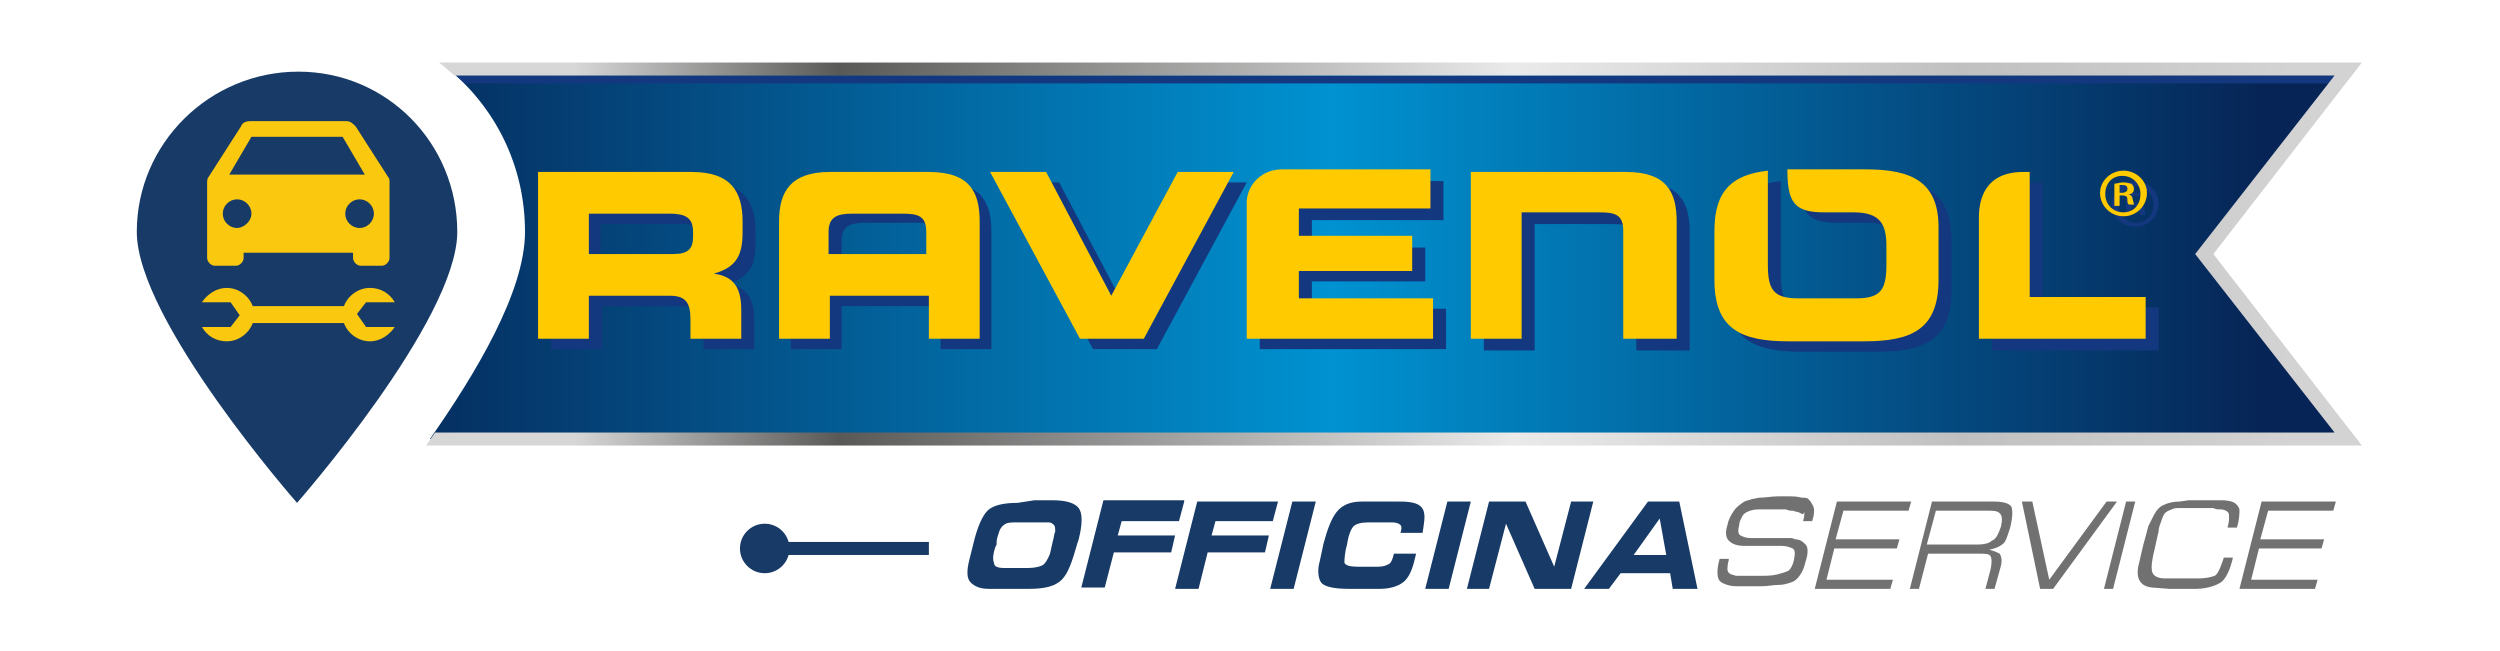 <?xml version="1.0" encoding="UTF-8"?>
<!-- Generator: Adobe Illustrator 27.9.0, SVG Export Plug-In . SVG Version: 6.00 Build 0)  -->
<svg xmlns="http://www.w3.org/2000/svg" xmlns:xlink="http://www.w3.org/1999/xlink" version="1.1" id="Livello_1" x="0px" y="0px" viewBox="0 0 191.9 50" style="enable-background:new 0 0 191.9 50;" xml:space="preserve">
<style type="text/css">
	.st0{fill:#183A66;}
	.st1{fill:#717171;}
	.st2{fill:#FBC810;}
	.st3{fill:url(#SVGID_1_);}
	.st4{fill:#14387F;}
	.st5{fill:#FFCB00;}
	.st6{fill:url(#SVGID_00000001641480861390100480000011685760234593982086_);}
</style>
<g>
	<g>
		<g>
			<path class="st0" d="M79.4,38.4l1.4,0c1,0,1.7,0.2,2,0.6c0.3,0.4,0.3,1.2,0,2.4l-0.1,0.3c-0.4,1.4-0.7,2.3-1.2,2.8     C81,45,80.2,45.2,79,45.2l-1.3,0l-0.6,0l-1.2,0c-0.7,0-1.1-0.2-1.4-0.5c-0.3-0.3-0.3-0.9-0.1-1.7l0.3-1.2     c0.3-1.3,0.7-2.2,1.1-2.6c0.4-0.4,1.2-0.6,2.3-0.6L79.4,38.4z M77.1,43.6l0.9,0l0.9,0c0.5,0,0.9-0.1,1.1-0.2     c0.2-0.1,0.4-0.4,0.6-0.9l0.2-0.9c0.1-0.3,0.1-0.6,0.2-0.8c0-0.2,0-0.4-0.1-0.5c-0.1-0.1-0.2-0.2-0.4-0.2c-0.2,0-0.4,0-0.6,0     l-1.8,0c-0.4,0-0.7,0-0.9,0.1c-0.2,0.1-0.4,0.3-0.5,0.6c-0.1,0.3-0.2,0.6-0.2,0.8l0,0.2L76.4,42c-0.2,0.6-0.2,1-0.1,1.2     C76.3,43.5,76.6,43.6,77.1,43.6z"></path>
			<path class="st0" d="M90.9,38.5L90.5,40h-4.4l-0.3,1.1h4.4l-0.3,1.3h-4.4l-0.7,2.7h-1.8l1.7-6.7H90.9z"></path>
			<path class="st0" d="M98.1,38.5L97.7,40h-4.4l-0.3,1.1h4.4l-0.3,1.3h-4.4L92,45.2h-1.8l1.7-6.7H98.1z"></path>
			<path class="st0" d="M97.5,45.2l1.7-6.7h1.8l-1.7,6.7H97.5z"></path>
			<path class="st0" d="M108.6,42.9c-0.2,0.9-0.5,1.5-0.9,1.8c-0.4,0.3-1,0.5-1.8,0.5l-1.3,0l-1.1,0c-1.2,0-1.9-0.2-2.1-0.5     c-0.2-0.3-0.3-0.9-0.1-1.6l0.3-1.4c0.3-1.1,0.6-1.9,1-2.4c0.4-0.5,1-0.8,1.9-0.8l1.7,0c0.5,0,0.9,0,1.2,0c0.3,0,0.7,0,1.1,0.1     c0.4,0.1,0.7,0.3,0.8,0.7s0,0.9-0.1,1.6h-1.7c0.1-0.3,0.1-0.5,0-0.6c-0.1-0.1-0.3-0.2-0.6-0.2l-0.5,0h-0.5l-0.9,0     c-0.5,0-0.9,0.1-1.1,0.3c-0.2,0.2-0.4,0.7-0.5,1.4c-0.2,0.7-0.2,1.2-0.2,1.4c0.1,0.2,0.4,0.3,1,0.3l0.7,0l0.9,0     c0.4,0,0.6-0.1,0.8-0.2c0.2-0.1,0.3-0.4,0.4-0.8h1.7L108.6,42.9z"></path>
			<path class="st0" d="M109.4,45.2l1.7-6.7h1.8l-1.7,6.7H109.4z"></path>
			<path class="st0" d="M117.8,45.2l-2.2-5l-1.3,5h-1.7l1.7-6.7h2.8l2.2,5l1.3-5h1.7l-1.7,6.7H117.8z"></path>
			<path class="st0" d="M123.5,45.2h-1.9l4.9-6.7h2.4l1.4,6.7h-1.9l-0.2-1.2h-3.8L123.5,45.2z M125.4,42.6h2.5l-0.5-2.8L125.4,42.6z     "></path>
			<path class="st1" d="M138.2,39.4c-0.1-0.1-0.3-0.1-0.6-0.2c-0.2,0-0.3,0-0.5-0.1c-0.2,0-0.4,0-0.7,0h-0.2c-0.1,0-0.3,0-0.6,0     c-0.3,0-0.5,0-0.6,0c-0.4,0-0.7,0.1-0.9,0.2s-0.3,0.2-0.4,0.4c-0.1,0.2-0.2,0.4-0.2,0.6c-0.1,0.4-0.1,0.7,0.1,0.8     c0.2,0.1,0.4,0.2,0.8,0.2h0.6h1.4h0.6c0.2,0,0.3,0,0.4,0c0.1,0,0.2,0,0.4,0.1c0.4,0,0.6,0.2,0.8,0.4s0.2,0.7,0,1.3     c-0.1,0.4-0.2,0.7-0.4,1c-0.2,0.3-0.4,0.5-0.7,0.6c-0.3,0.1-0.6,0.2-1,0.2c-0.4,0-0.8,0.1-1.3,0.1h-0.5c-0.1,0-0.3,0-0.5,0     c-0.2,0-0.3,0-0.5,0c-0.1,0-0.3,0-0.4,0c-0.1,0-0.4,0-0.7-0.1c-0.3-0.1-0.6-0.2-0.7-0.5c-0.1-0.3-0.1-0.8,0.1-1.5h0.7l0,0.1     c-0.1,0.3-0.1,0.6-0.1,0.7c0,0.2,0.1,0.3,0.3,0.4c0.1,0,0.3,0.1,0.4,0.1c0.1,0,0.3,0,0.5,0l1.1,0c0.6,0,1.1,0,1.5-0.1     c0.4-0.1,0.7-0.2,0.9-0.3c0.2-0.2,0.3-0.4,0.4-0.8c0.1-0.5,0.1-0.8-0.1-0.9s-0.5-0.2-0.9-0.2h-1.3l-1.5,0c-0.5,0-0.9-0.1-1.2-0.4     c-0.2-0.2-0.3-0.6-0.1-1.2c0.1-0.5,0.3-0.8,0.5-1.1c0.2-0.3,0.5-0.5,0.8-0.7c0.2-0.1,0.4-0.1,0.6-0.2c0.2,0,0.4-0.1,0.6-0.1     c0.4,0,0.9-0.1,1.4-0.1c0.2,0,0.3,0,0.5,0s0.3,0,0.4,0c0.2,0,0.5,0,0.9,0.1c0.2,0,0.4,0,0.5,0.1c0.1,0.1,0.2,0.2,0.3,0.4     c0.2,0.3,0.2,0.7,0,1.3h-0.7c0.1-0.3,0.1-0.5,0.1-0.7C138.4,39.6,138.3,39.4,138.2,39.4z"></path>
			<path class="st1" d="M145.8,41.4l-0.2,0.7h-4.8l-0.6,2.4h5.1l-0.2,0.7h-5.8l1.7-6.7h5.7l-0.2,0.7h-5l-0.6,2.2H145.8z"></path>
			<path class="st1" d="M154.3,40.5c-0.2,0.6-0.3,1-0.5,1.2c-0.2,0.2-0.6,0.4-1.1,0.5c0.4,0.1,0.6,0.2,0.8,0.3     c0.1,0.2,0.2,0.4,0.1,0.9l-0.5,1.8h-0.7l0.4-1.5c0.1-0.5,0.1-0.8,0-1c-0.1-0.2-0.4-0.2-0.9-0.2h-3.9l-0.7,2.7h-0.7l1.7-6.7h4.7     c0.7,0,1.2,0.1,1.4,0.4C154.5,39.2,154.5,39.7,154.3,40.5z M153.6,40.4c0.1-0.5,0.1-0.8-0.1-1c-0.2-0.2-0.5-0.2-1-0.2h-3.9     l-0.7,2.6h3.9c0.5,0,0.9-0.1,1.1-0.3C153.2,41.4,153.4,41,153.6,40.4z"></path>
			<path class="st1" d="M162.5,38.5l-4.9,6.7h-1l-1.4-6.7l0.8,0l1.3,6l4.4-6L162.5,38.5z"></path>
			<path class="st1" d="M162.2,45.2h-0.7l1.7-6.7h0.7L162.2,45.2z"></path>
			<path class="st1" d="M168.6,45.2l-1.5,0h-0.6l-1.3-0.1c-1-0.1-1.3-0.8-1-1.9l0.3-1.3l0.3-1.1c0-0.1,0.1-0.3,0.1-0.4     c0.1-0.2,0.2-0.4,0.3-0.6c0.2-0.4,0.4-0.8,0.8-1c0.4-0.2,0.8-0.3,1.3-0.3l0.7-0.1h0.7h0.2h0.8l0.8,0c0.2,0,0.4,0,0.8,0.1     c0.3,0.1,0.5,0.3,0.6,0.6c0,0.3,0,0.8-0.2,1.4h-0.7l0-0.1c0.1-0.3,0.1-0.5,0.1-0.7c0-0.2,0-0.3-0.1-0.4c-0.1-0.1-0.3-0.2-0.6-0.2     c-0.2,0-0.3,0-0.5-0.1c-0.2,0-0.5,0-0.7,0l-0.9,0l-1,0c-0.2,0-0.4,0-0.6,0.1c-0.2,0.1-0.3,0.1-0.4,0.2c-0.2,0.1-0.3,0.4-0.4,0.7     c-0.1,0.3-0.2,0.5-0.2,0.7s-0.1,0.4-0.1,0.5l-0.2,0.9c-0.2,0.8-0.3,1.4-0.2,1.8c0.1,0.3,0.4,0.5,1,0.5h1.3h1.3     c0.5,0,0.9-0.1,1.2-0.2c0.2-0.1,0.4-0.5,0.6-1.1l0.1-0.3h0.7c-0.2,0.9-0.5,1.5-0.8,1.8S169.4,45.2,168.6,45.2z"></path>
			<path class="st1" d="M178.4,41.4l-0.2,0.7h-4.8l-0.6,2.4h5.1l-0.2,0.7h-5.8l1.7-6.7h5.7l-0.2,0.7h-5l-0.6,2.2H178.4z"></path>
		</g>
		<g>
			<circle class="st0" cx="58.7" cy="42.1" r="1.9"></circle>
			<g>
				<rect x="58.7" y="41.6" class="st0" width="12.6" height="1"></rect>
			</g>
		</g>
	</g>
	<g>
		<path class="st0" d="M35.1,17.8c0,6.8-12.3,20.8-12.3,20.8s-12.3-14-12.3-20.8S16.1,5.5,22.9,5.5S35.1,11,35.1,17.8z"></path>
		<circle class="st0" cx="22.9" cy="17.8" r="10.7"></circle>
		<g>
			<path class="st2" d="M27.4,24.1l0.7-0.9h2.2c-0.4-0.7-1.1-1.1-1.9-1.1c-0.9,0-1.7,0.6-2,1.4h-1.5h-4h-1.5c-0.3-0.8-1.1-1.4-2-1.4     c-0.8,0-1.5,0.5-1.9,1.1h2.2l0.7,1l-0.7,0.9h-2.2c0.4,0.7,1.1,1.1,1.9,1.1c0.9,0,1.7-0.6,2-1.4h1.7l0,0h3.6h1.7     c0.3,0.8,1.1,1.4,2,1.4c0.8,0,1.5-0.5,1.9-1.1l-2.2,0L27.4,24.1z"></path>
			<path class="st2" d="M27.3,9.7c-0.2-0.2-0.4-0.4-0.7-0.4h-3.7h-3.7c-0.3,0-0.6,0.1-0.7,0.4L16,13.6c-0.1,0.1-0.1,0.3-0.1,0.4v5.8     c0,0.3,0.3,0.6,0.6,0.6h1.6c0.3,0,0.6-0.3,0.6-0.6v-0.4h4.2h4.2v0.4c0,0.3,0.3,0.6,0.6,0.6h1.6c0.3,0,0.6-0.3,0.6-0.6v-5.8     c0-0.2,0-0.3-0.1-0.4L27.3,9.7z M18.2,17.5c-0.6,0-1.1-0.5-1.1-1.1s0.5-1.1,1.1-1.1s1.1,0.5,1.1,1.1S18.7,17.5,18.2,17.5z      M17.6,13.4l1.7-2.9h3.5h3.5l1.7,2.9h-5.2H17.6z M27.6,17.5c-0.6,0-1.1-0.5-1.1-1.1s0.5-1.1,1.1-1.1c0.6,0,1.1,0.5,1.1,1.1     S28.2,17.5,27.6,17.5z"></path>
		</g>
	</g>
	<g>
		<linearGradient id="SVGID_1_" gradientUnits="userSpaceOnUse" x1="26.035" y1="19.444" x2="173.522" y2="19.444">
			<stop offset="0" style="stop-color:#062556"></stop>
			<stop offset="0.517" style="stop-color:#0092D1"></stop>
			<stop offset="1" style="stop-color:#062556"></stop>
		</linearGradient>
		<path class="st3" d="M180.5,5.2H34.3c3.7,3,6,7.5,6,12.6c0,4.6-3.8,10.9-7.3,15.9h147.5l-11.1-14.3L180.5,5.2z"></path>
		<path class="st4" d="M35,5.8c0.2,0.2,0.5,0.4,0.7,0.6h143.2l0.5-0.6H35z"></path>
		<g>
			<path class="st4" d="M163.9,13.9c1,0,1.8,0.8,1.8,1.7c0,1-0.8,1.8-1.8,1.8c-1,0-1.8-0.8-1.8-1.8     C162.1,14.7,162.9,13.9,163.9,13.9L163.9,13.9z M163.9,14.3c-0.8,0-1.3,0.6-1.3,1.4c0,0.8,0.6,1.4,1.4,1.4c0.8,0,1.3-0.6,1.3-1.4     C165.3,14.9,164.7,14.3,163.9,14.3L163.9,14.3z M163.6,16.6h-0.4v-1.7c0.2,0,0.4-0.1,0.7-0.1c0.3,0,0.5,0.1,0.6,0.1     c0.1,0.1,0.2,0.2,0.2,0.4c0,0.2-0.1,0.4-0.4,0.4v0c0.2,0.1,0.3,0.2,0.3,0.4c0.1,0.3,0.1,0.4,0.1,0.4h-0.4     c-0.1-0.1-0.1-0.2-0.1-0.4c0-0.2-0.1-0.3-0.4-0.3h-0.2V16.6z M163.7,15.6h0.2c0.2,0,0.4-0.1,0.4-0.3c0-0.2-0.1-0.3-0.4-0.3     c-0.1,0-0.2,0-0.2,0V15.6z"></path>
			<path class="st4" d="M42.2,14h11.9c3,0,3.9,1.5,3.9,3.8v0.8c0,1.7-0.4,2.7-2.2,3.2v0c1.2,0.2,2.1,0.7,2.1,2.8v2.2h-3.9v-1.5     c0-1.3-0.4-1.8-1.6-1.8h-6.2v3.3h-3.9V14z M46.1,20.3h6.5c1.1,0,1.5-0.4,1.5-1.3v-0.4c0-1.1-0.6-1.4-1.8-1.4h-6.2V20.3z"></path>
			<path class="st4" d="M76.1,17.8c0-2.3-0.8-3.8-3.9-3.8h-3.6h0h-4c-3,0-3.9,1.5-3.9,3.8l0,9h3.9v-3.3h1.6v0c0,0,0.1,0,0.1,0h4.2     c0,0,0.1,0,0.1,0v0h1.6v3.3h3.9L76.1,17.8z M72.2,20.3h-1.6h-4.4h-1.6V19l0-0.5c0-1.1,0.6-1.4,1.8-1.4h2.1h0h1.8     c1.2,0,1.8,0.2,1.8,1.4l0,0.5V20.3z"></path>
			<polygon class="st4" points="77,14 81.3,14 86.3,23.5 91.3,14 95.7,14 88.8,26.8 83.9,26.8    "></polygon>
			<path class="st4" d="M156.3,14h0.5v9.6h8.9v3.3h-12.8v-9.3C152.9,16.2,153.3,14,156.3,14"></path>
			<path class="st4" d="M129.7,26.8l0-9c0-2.3-0.8-3.8-3.9-3.8h-4h0H120l0,0h-6.1v12.9h3.9l0-9.7h6c1.2,0,1.8,0.2,1.8,1.4l0,0.5v7.8     H129.7z"></path>
			<path class="st4" d="M144.2,13.8h-5.8c-0.1,0-0.1,0-0.2,0c0,2.5,0.5,3.3,2.8,3.3c0.2,0,1,0,1.1,0h1.2c2.1,0,2.5,1,2.5,2.6v1.4     c0,1.9-0.4,2.6-2.3,2.6H139c-1.9,0-2.3-0.7-2.3-2.6v-1.4c0-0.2,0-0.5,0-0.7c0,0,0-0.1,0-0.1c0-1,0-3.1,0-5     c-2.6,0.3-4.1,1.4-4.1,4.6v3.8c0,3.8,2.1,4.7,5.7,4.7h5.8c3.6,0,5.7-0.9,5.7-4.7v-3.8C149.8,14.7,147.7,13.8,144.2,13.8"></path>
			<path class="st4" d="M100.7,23.7v-2.1h8.7V19h-8.7v-2.1h10.1v-3c-0.4,0-8.6,0-11.4,0v0c0,0,0,0,0,0h0c-1.5,0-2.6,1.1-2.7,2.4h0     v10.5H111v-3.1H100.7z"></path>
		</g>
		<g>
			<path class="st5" d="M163,13.1c1,0,1.8,0.8,1.8,1.7c0,1-0.8,1.8-1.8,1.8c-1,0-1.8-0.8-1.8-1.8C161.2,13.9,162,13.1,163,13.1     L163,13.1z M162.9,13.5c-0.8,0-1.3,0.6-1.3,1.4c0,0.8,0.6,1.4,1.4,1.4c0.8,0,1.3-0.6,1.3-1.4C164.3,14.1,163.7,13.5,162.9,13.5     L162.9,13.5z M162.7,15.8h-0.4v-1.7c0.2,0,0.4-0.1,0.7-0.1c0.3,0,0.5,0.1,0.6,0.1c0.1,0.1,0.2,0.2,0.2,0.4c0,0.2-0.1,0.4-0.4,0.4     v0c0.2,0.1,0.3,0.2,0.3,0.4c0.1,0.3,0.1,0.4,0.1,0.4h-0.4c-0.1-0.1-0.1-0.2-0.1-0.4c0-0.2-0.1-0.3-0.4-0.3h-0.2V15.8z      M162.7,14.8h0.2c0.2,0,0.4-0.1,0.4-0.3c0-0.2-0.1-0.3-0.4-0.3c-0.1,0-0.2,0-0.2,0V14.8z"></path>
			<path class="st5" d="M41.2,13.2h11.9c3,0,3.9,1.5,3.9,3.8v0.8c0,1.7-0.4,2.7-2.2,3.2v0c1.2,0.2,2.1,0.7,2.1,2.8V26H53v-1.5     c0-1.3-0.4-1.8-1.6-1.8h-6.2V26h-3.9V13.2z M45.2,19.5h6.5c1.1,0,1.5-0.4,1.5-1.3v-0.4c0-1.1-0.6-1.4-1.8-1.4h-6.2V19.5z"></path>
			<path class="st5" d="M75.2,17c0-2.3-0.8-3.8-3.9-3.8h-3.6h0h-4c-3,0-3.9,1.5-3.9,3.8l0,9h3.9v-3.3h1.6v0c0,0,0.1,0,0.1,0h4.2     c0,0,0.1,0,0.1,0v0h1.6V26h3.9L75.2,17z M71.2,19.5h-1.6h-4.4h-1.6v-1.2l0-0.5c0-1.1,0.6-1.4,1.8-1.4h2.1h0h1.8     c1.2,0,1.8,0.2,1.8,1.4l0,0.5V19.5z"></path>
			<polygon class="st5" points="76,13.2 80.3,13.2 85.3,22.7 90.4,13.2 94.7,13.2 87.8,26 82.9,26    "></polygon>
			<path class="st5" d="M155.3,13.2h0.5v9.6h8.9V26h-12.8v-9.3C151.9,15.4,152.3,13.2,155.3,13.2"></path>
			<path class="st5" d="M128.7,26l0-9c0-2.3-0.8-3.8-3.9-3.8h-4h0H119l0,0h-6.1V26h3.9l0-9.7h6c1.2,0,1.8,0.2,1.8,1.4l0,0.5V26     H128.7z"></path>
			<path class="st5" d="M143.2,13h-5.8c-0.1,0-0.1,0-0.2,0c0,2.5,0.5,3.3,2.8,3.3c0.2,0,1,0,1.1,0h1.2c2.1,0,2.5,1,2.5,2.6v1.4     c0,1.9-0.4,2.6-2.3,2.6H138c-1.9,0-2.3-0.7-2.3-2.6v-1.4c0-0.2,0-0.5,0-0.7c0,0,0-0.1,0-0.1c0-1,0-3.1,0-5     c-2.6,0.3-4.1,1.4-4.1,4.6v3.8c0,3.8,2.1,4.7,5.7,4.7h5.8c3.6,0,5.7-0.9,5.7-4.7v-3.8C148.9,13.9,146.7,13,143.2,13"></path>
			<path class="st5" d="M99.7,22.9v-2.1h8.7v-2.7h-8.7v-2.1h10.1v-3c-0.4,0-8.6,0-11.4,0v0c0,0,0,0,0,0h0c-1.5,0-2.6,1.1-2.7,2.4h0     V26h14.3v-3.1H99.7z"></path>
		</g>
		
			<linearGradient id="SVGID_00000123438901347406262710000017192015966664528062_" gradientUnits="userSpaceOnUse" x1="27.415" y1="19.444" x2="176.054" y2="19.444">
			<stop offset="0.112" style="stop-color:#D7D7D7"></stop>
			<stop offset="0.249" style="stop-color:#595958"></stop>
			<stop offset="0.597" style="stop-color:#EAEAEA"></stop>
			<stop offset="0.828" style="stop-color:#C0C0C0"></stop>
			<stop offset="1" style="stop-color:#D3D3D3"></stop>
		</linearGradient>
		<path style="fill:url(#SVGID_00000123438901347406262710000017192015966664528062_);" d="M181.3,4.8H33.7c0.4,0.3,0.8,0.7,1.2,1    h144.3l-10.7,13.7l10.7,13.7H33.4c-0.2,0.3-0.5,0.7-0.7,1h148.6l-11.4-14.7L181.3,4.8z"></path>
	</g>
</g>
</svg>
